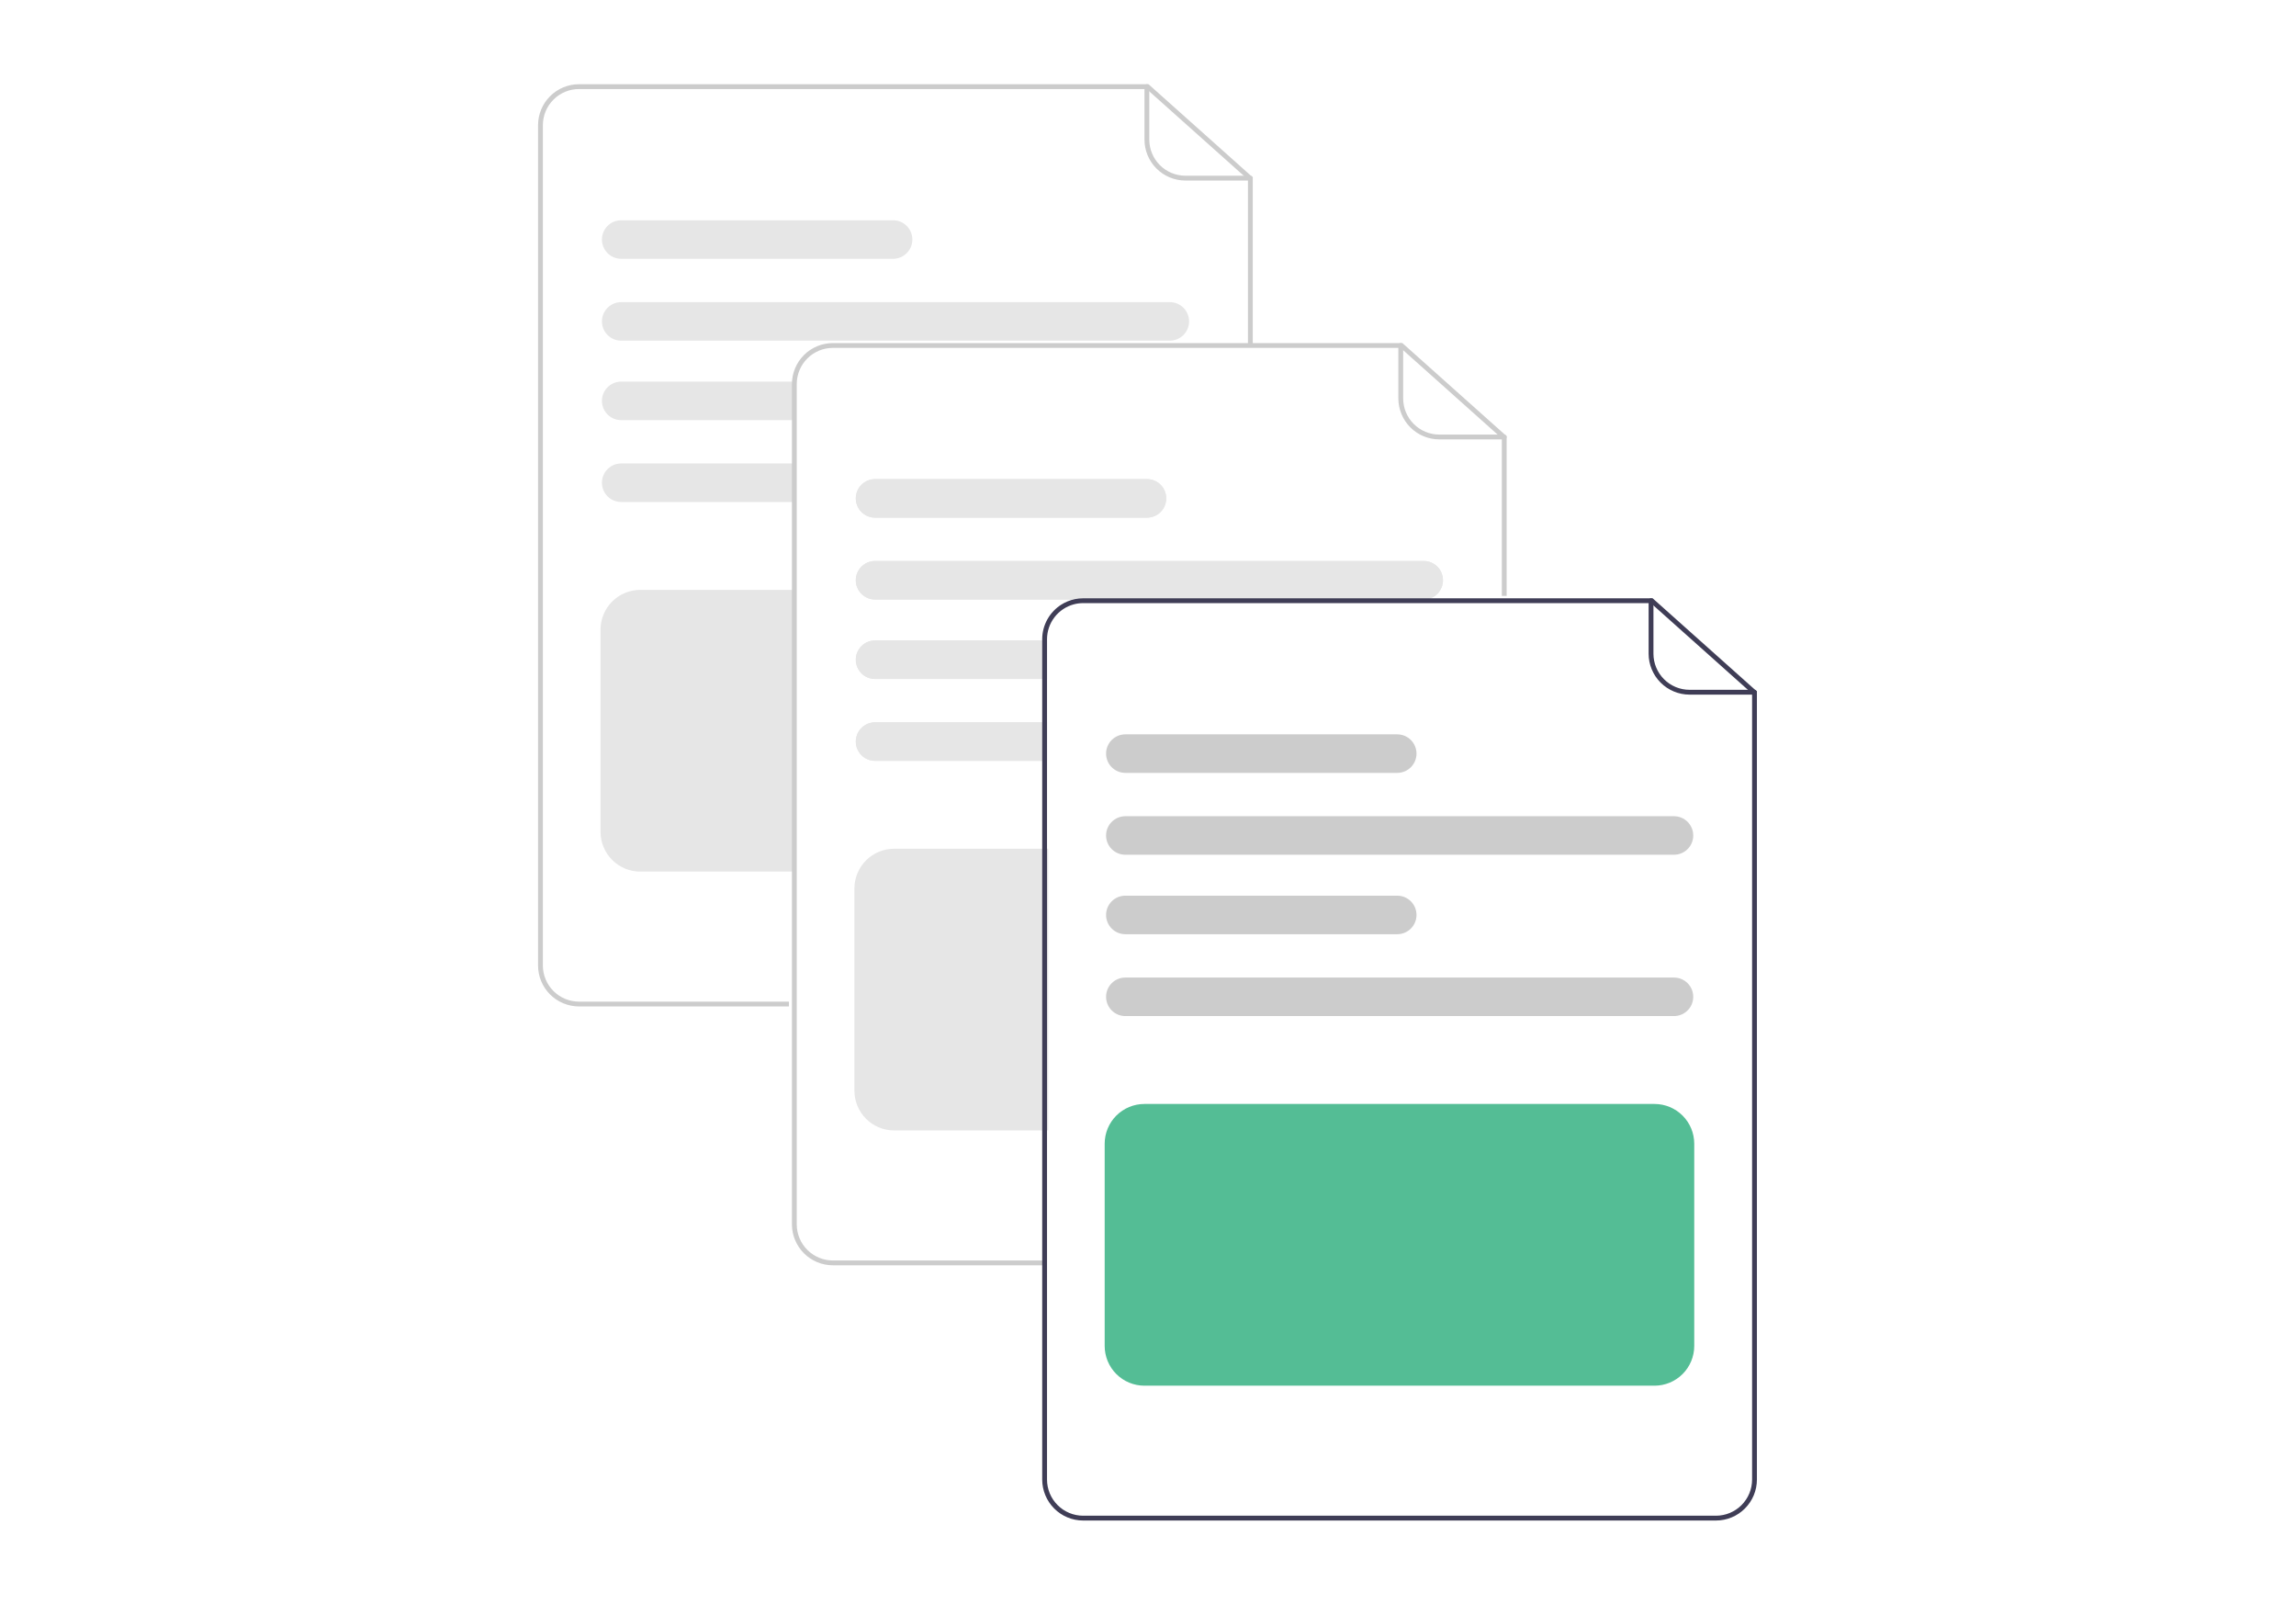 <svg width="2236" height="1562" viewBox="0 0 2236 1562" fill="none" xmlns="http://www.w3.org/2000/svg">
<path d="M1217.69 175.771H1154.41C1143.85 175.759 1133.72 171.556 1126.25 164.085C1118.78 156.614 1114.58 146.484 1114.57 135.918V84.344C1114.57 83.722 1114.82 83.126 1115.26 82.687C1115.7 82.247 1116.29 82 1116.91 82C1117.54 82 1118.13 82.247 1118.57 82.687C1119.01 83.126 1119.26 83.722 1119.26 84.344V135.918C1119.27 145.241 1122.98 154.179 1129.57 160.771C1136.16 167.363 1145.09 171.071 1154.41 171.082H1217.69C1218.31 171.082 1218.9 171.329 1219.34 171.769C1219.78 172.208 1220.03 172.805 1220.03 173.426C1220.03 174.048 1219.78 174.644 1219.34 175.084C1218.9 175.524 1218.31 175.771 1217.69 175.771Z" fill="#CCCCCC"/>
<path d="M768.336 979.853H563.84C553.277 979.841 543.151 975.639 535.682 968.167C528.213 960.696 524.012 950.566 524 940.001V121.853C524.012 111.287 528.213 101.157 535.682 93.686C543.151 86.215 553.277 82.012 563.84 82H1118.51L1220.03 172.672V337.525H1215.34V174.771L1116.72 86.689H563.84C554.52 86.699 545.585 90.407 538.995 96.999C532.405 103.592 528.698 112.53 528.687 121.853V940.001C528.698 949.323 532.405 958.261 538.995 964.854C545.585 971.446 554.52 975.154 563.84 975.165H768.336V979.853Z" fill="#CCCCCC"/>
<path d="M1139.27 294.156H604.946C599.973 294.156 595.204 296.132 591.688 299.649C588.173 303.166 586.197 307.936 586.197 312.91C586.197 317.884 588.173 322.654 591.688 326.171C595.204 329.689 599.973 331.664 604.946 331.664H1139.27C1144.24 331.664 1149.01 329.689 1152.53 326.171C1156.04 322.654 1158.02 317.884 1158.02 312.91C1158.02 307.936 1156.04 303.166 1152.53 299.649C1149.01 296.132 1144.24 294.156 1139.27 294.156Z" fill="#E6E6E6"/>
<path d="M869.765 214.451H604.946C599.973 214.451 595.204 216.427 591.688 219.944C588.173 223.461 586.197 228.231 586.197 233.205C586.197 238.179 588.173 242.949 591.688 246.466C595.204 249.983 599.973 251.959 604.946 251.959H869.765C874.737 251.959 879.506 249.983 883.022 246.466C886.538 242.949 888.513 238.179 888.513 233.205C888.513 228.231 886.538 223.461 883.022 219.944C879.506 216.427 874.737 214.451 869.765 214.451Z" fill="#E6E6E6"/>
<path d="M604.946 451.222C599.973 451.222 595.204 453.198 591.688 456.715C588.173 460.232 586.197 465.002 586.197 469.976C586.197 474.95 588.173 479.72 591.688 483.237C595.204 486.754 599.973 488.73 604.946 488.73H772.414V451.222H604.946Z" fill="#E6E6E6"/>
<path d="M604.946 371.517C602.483 371.517 600.046 372.002 597.771 372.944C595.496 373.887 593.429 375.268 591.688 377.01C589.948 378.751 588.567 380.818 587.624 383.094C586.682 385.369 586.197 387.808 586.197 390.271C586.197 392.734 586.682 395.172 587.624 397.448C588.567 399.723 589.948 401.79 591.688 403.532C593.429 405.273 595.496 406.655 597.771 407.597C600.046 408.54 602.483 409.025 604.946 409.025H772.414V371.517H604.946Z" fill="#E6E6E6"/>
<path d="M773.586 848.575H623.506C613.254 848.563 603.426 844.484 596.176 837.233C588.927 829.981 584.849 820.149 584.838 809.894V612.976C584.849 602.721 588.927 592.889 596.176 585.638C603.426 578.386 613.254 574.307 623.506 574.296H773.586V848.575Z" fill="#E6E6E6"/>
<path d="M1015.58 1231.86H811.083C800.52 1231.85 790.394 1227.65 782.925 1220.18C775.456 1212.7 771.255 1202.58 771.243 1192.01V373.861C771.255 363.295 775.456 353.166 782.925 345.694C790.394 338.223 800.52 334.021 811.083 334.009H1365.75L1467.27 424.681V580.156H1462.59V426.78L1363.96 338.697H811.083C801.763 338.708 792.828 342.416 786.237 349.008C779.647 355.6 775.94 364.538 775.93 373.861V1192.01C775.94 1201.33 779.647 1210.27 786.237 1216.86C792.828 1223.45 801.763 1227.16 811.083 1227.17H1015.58V1231.86Z" fill="#CCCCCC"/>
<path d="M1464.93 427.779H1401.65C1391.09 427.767 1380.96 423.565 1373.5 416.094C1366.03 408.622 1361.83 398.493 1361.81 387.927V336.353C1361.81 335.731 1362.06 335.135 1362.5 334.695C1362.94 334.256 1363.54 334.009 1364.16 334.009C1364.78 334.009 1365.37 334.256 1365.81 334.695C1366.25 335.135 1366.5 335.731 1366.5 336.353V387.927C1366.51 397.25 1370.22 406.188 1376.81 412.78C1383.4 419.372 1392.33 423.08 1401.65 423.091H1464.93C1465.55 423.091 1466.15 423.338 1466.59 423.777C1467.03 424.217 1467.27 424.813 1467.27 425.435C1467.27 426.057 1467.03 426.653 1466.59 427.093C1466.15 427.532 1465.55 427.779 1464.93 427.779Z" fill="#CCCCCC"/>
<path d="M1386.51 546.165H852.189C847.216 546.165 842.448 548.141 838.932 551.658C835.416 555.175 833.44 559.945 833.44 564.919C833.44 569.893 835.416 574.663 838.932 578.18C842.448 581.697 847.216 583.673 852.189 583.673H1386.51C1391.49 583.673 1396.26 581.697 1399.77 578.18C1403.29 574.663 1405.26 569.893 1405.26 564.919C1405.26 559.945 1403.29 555.175 1399.77 551.658C1396.26 548.141 1391.49 546.165 1386.51 546.165Z" fill="#E6E6E6"/>
<path d="M1117.01 466.459H852.189C847.216 466.459 842.448 468.435 838.932 471.952C835.416 475.469 833.44 480.239 833.44 485.213C833.44 490.187 835.416 494.957 838.932 498.474C842.448 501.991 847.216 503.967 852.189 503.967H1117.01C1121.98 503.967 1126.75 501.991 1130.27 498.474C1133.78 494.957 1135.76 490.187 1135.76 485.213C1135.76 480.239 1133.78 475.469 1130.27 471.952C1126.75 468.435 1121.98 466.459 1117.01 466.459Z" fill="#E6E6E6"/>
<path d="M1386.51 546.165H852.189C847.216 546.165 842.448 548.141 838.932 551.658C835.416 555.175 833.44 559.945 833.44 564.919C833.44 569.893 835.416 574.663 838.932 578.18C842.448 581.697 847.216 583.673 852.189 583.673H1386.51C1391.49 583.673 1396.26 581.697 1399.77 578.18C1403.29 574.663 1405.26 569.893 1405.26 564.919C1405.26 559.945 1403.29 555.175 1399.77 551.658C1396.26 548.141 1391.49 546.165 1386.51 546.165Z" fill="#E6E6E6"/>
<path d="M1117.01 466.459H852.189C847.216 466.459 842.448 468.435 838.932 471.952C835.416 475.469 833.44 480.239 833.44 485.213C833.44 490.187 835.416 494.957 838.932 498.474C842.448 501.991 847.216 503.967 852.189 503.967H1117.01C1121.98 503.967 1126.75 501.991 1130.27 498.474C1133.78 494.957 1135.76 490.187 1135.76 485.213C1135.76 480.239 1133.78 475.469 1130.27 471.952C1126.75 468.435 1121.98 466.459 1117.01 466.459Z" fill="#E6E6E6"/>
<path d="M852.189 703.23C847.216 703.23 842.448 705.206 838.932 708.723C835.416 712.241 833.44 717.011 833.44 721.985C833.44 726.958 835.416 731.729 838.932 735.246C842.448 738.763 847.216 740.739 852.189 740.739H1019.66V703.23H852.189Z" fill="#E6E6E6"/>
<path d="M852.189 623.525C847.216 623.525 842.448 625.501 838.932 629.018C835.416 632.535 833.44 637.306 833.44 642.28C833.44 647.253 835.416 652.024 838.932 655.541C842.448 659.058 847.216 661.034 852.189 661.034H1019.66V623.525H852.189Z" fill="#E6E6E6"/>
<path d="M852.189 703.23C847.216 703.23 842.448 705.206 838.932 708.723C835.416 712.241 833.44 717.011 833.44 721.985C833.44 726.958 835.416 731.729 838.932 735.246C842.448 738.763 847.216 740.739 852.189 740.739H1019.66V703.23H852.189Z" fill="#E6E6E6"/>
<path d="M852.189 623.525C847.216 623.525 842.448 625.501 838.932 629.018C835.416 632.535 833.44 637.306 833.44 642.28C833.44 647.253 835.416 652.024 838.932 655.541C842.448 659.058 847.216 661.034 852.189 661.034H1019.66V623.525H852.189Z" fill="#E6E6E6"/>
<path d="M1020.83 1100.58H870.749C860.497 1100.57 850.669 1096.49 843.42 1089.24C836.17 1081.99 832.093 1072.16 832.081 1061.9V864.984C832.093 854.729 836.17 844.897 843.42 837.646C850.669 830.394 860.497 826.315 870.749 826.304H1020.83V1100.58Z" fill="#E6E6E6"/>
<path d="M1034.05 588.362C1028.22 591.918 1023.41 596.912 1020.07 602.864C1016.73 608.816 1014.97 615.527 1014.97 622.353V628.214H1019.66V622.353C1019.67 614.601 1022.23 607.068 1026.96 600.923C1031.68 594.777 1038.3 590.362 1045.79 588.362H1034.05ZM1609.48 582.501H1054.81C1044.25 582.513 1034.12 586.716 1026.65 594.187C1019.18 601.658 1014.98 611.788 1014.97 622.353V1440.5C1014.99 1451.07 1019.19 1461.19 1026.66 1468.66C1034.12 1476.14 1044.25 1480.34 1054.81 1480.35H1671.16C1681.72 1480.34 1691.85 1476.14 1699.31 1468.66C1706.78 1461.19 1710.98 1451.07 1711 1440.5V673.177L1609.48 582.501ZM1706.31 1440.5C1706.3 1449.82 1702.59 1458.76 1696 1465.35C1689.41 1471.95 1680.48 1475.65 1671.16 1475.67H1054.81C1045.49 1475.65 1036.56 1471.95 1029.97 1465.35C1023.38 1458.76 1019.67 1449.82 1019.66 1440.5L1019.66 622.353C1019.67 614.601 1022.23 607.068 1026.96 600.923C1031.68 594.777 1038.3 590.362 1045.79 588.362C1048.73 587.577 1051.76 587.183 1054.81 587.19H1607.7L1706.31 675.264V1440.5ZM1034.05 588.362C1028.22 591.918 1023.41 596.912 1020.07 602.864C1016.73 608.816 1014.97 615.527 1014.97 622.353V628.214H1019.66V622.353C1019.67 614.601 1022.23 607.068 1026.96 600.923C1031.68 594.777 1038.3 590.362 1045.79 588.362H1034.05Z" fill="#3F3D56"/>
<path d="M1708.66 676.272H1645.38C1634.82 676.26 1624.69 672.057 1617.22 664.586C1609.75 657.115 1605.55 646.985 1605.54 636.419V584.845C1605.54 584.224 1605.79 583.627 1606.23 583.188C1606.67 582.748 1607.26 582.501 1607.88 582.501C1608.51 582.501 1609.1 582.748 1609.54 583.188C1609.98 583.627 1610.23 584.224 1610.23 584.845V636.419C1610.24 645.742 1613.95 654.68 1620.54 661.272C1627.13 667.864 1636.06 671.572 1645.38 671.583H1708.66C1709.28 671.583 1709.87 671.83 1710.31 672.27C1710.75 672.709 1711 673.306 1711 673.927C1711 674.549 1710.75 675.145 1710.31 675.585C1709.87 676.025 1709.28 676.272 1708.66 676.272Z" fill="#3F3D56"/>
<path d="M1630.24 832.164H1095.92C1090.95 832.164 1086.18 830.189 1082.66 826.672C1079.15 823.154 1077.17 818.384 1077.17 813.41C1077.17 808.436 1079.15 803.666 1082.66 800.149C1086.18 796.632 1090.95 794.656 1095.92 794.656H1630.24C1635.22 794.656 1639.99 796.632 1643.5 800.149C1647.02 803.666 1648.99 808.436 1648.99 813.41C1648.99 818.384 1647.02 823.154 1643.5 826.672C1639.99 830.189 1635.22 832.164 1630.24 832.164Z" fill="#CCCCCC"/>
<path d="M1360.74 752.46H1095.92C1090.95 752.46 1086.18 750.485 1082.66 746.967C1079.15 743.45 1077.17 738.68 1077.17 733.706C1077.17 728.732 1079.15 723.962 1082.66 720.445C1086.18 716.928 1090.95 714.952 1095.92 714.952H1360.74C1365.71 714.952 1370.48 716.928 1374 720.445C1377.51 723.962 1379.49 728.732 1379.49 733.706C1379.49 738.68 1377.51 743.45 1374 746.967C1370.48 750.485 1365.71 752.46 1360.74 752.46Z" fill="#CCCCCC"/>
<path d="M1630.24 989.23H1095.92C1090.95 989.23 1086.18 987.254 1082.66 983.737C1079.15 980.22 1077.17 975.45 1077.17 970.476C1077.17 965.502 1079.15 960.732 1082.66 957.215C1086.18 953.698 1090.95 951.722 1095.92 951.722H1630.24C1635.22 951.722 1639.99 953.698 1643.5 957.215C1647.02 960.732 1648.99 965.502 1648.99 970.476C1648.99 975.45 1647.02 980.22 1643.5 983.737C1639.99 987.254 1635.22 989.23 1630.24 989.23Z" fill="#CCCCCC"/>
<path d="M1360.74 909.525H1095.92C1090.95 909.525 1086.18 907.549 1082.66 904.032C1079.15 900.515 1077.17 895.745 1077.17 890.771C1077.17 885.797 1079.15 881.027 1082.66 877.51C1086.18 873.993 1090.95 872.017 1095.92 872.017H1360.74C1365.71 872.017 1370.48 873.993 1374 877.51C1377.51 881.027 1379.49 885.797 1379.49 890.771C1379.49 895.745 1377.51 900.515 1374 904.032C1370.48 907.549 1365.71 909.525 1360.74 909.525Z" fill="#CCCCCC"/>
<path d="M1611.3 1349.08H1114.47C1104.22 1349.06 1094.39 1344.99 1087.14 1337.73C1079.89 1330.48 1075.82 1320.65 1075.81 1310.4V1113.48C1075.82 1103.22 1079.89 1093.39 1087.14 1086.14C1094.39 1078.89 1104.22 1074.81 1114.47 1074.8H1611.3C1621.56 1074.81 1631.38 1078.89 1638.63 1086.14C1645.88 1093.39 1649.96 1103.22 1649.97 1113.48V1310.4C1649.96 1320.65 1645.88 1330.48 1638.63 1337.73C1631.38 1344.99 1621.56 1349.06 1611.3 1349.08Z" fill="#54BD95"/>
</svg>
